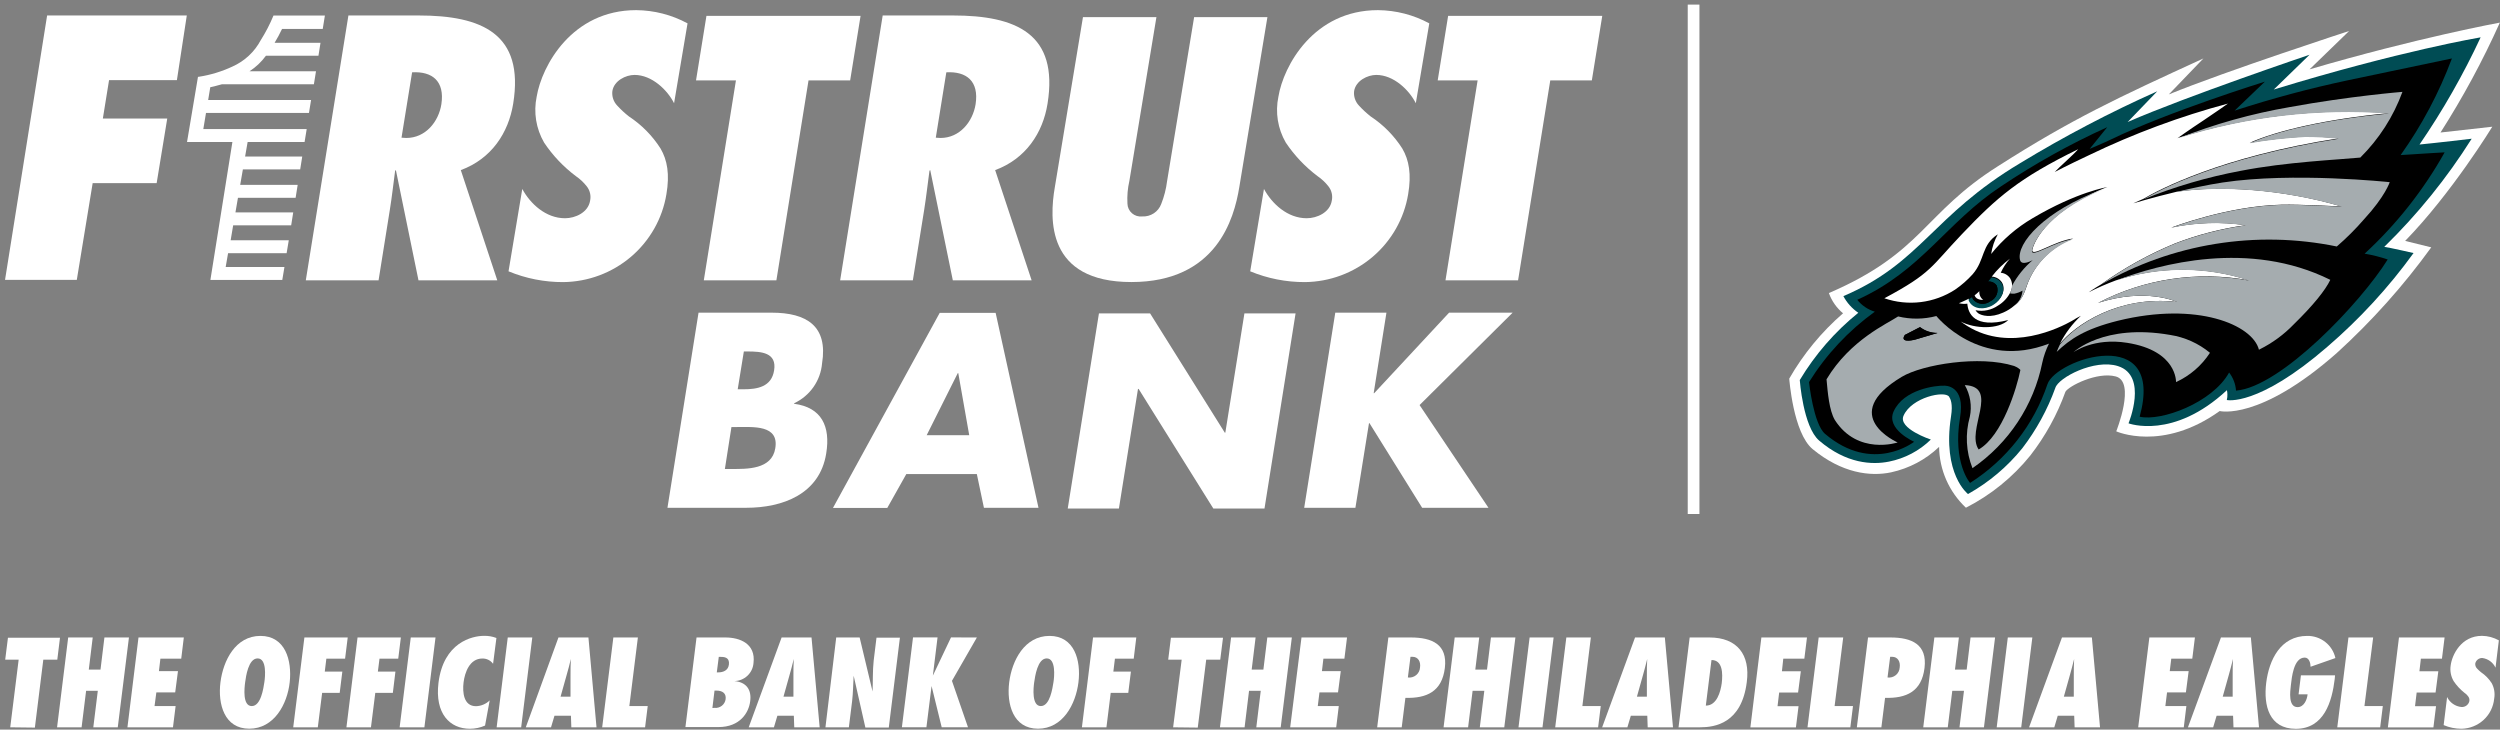 <svg width="466" height="136" viewBox="0 0 466 136" fill="none" xmlns="http://www.w3.org/2000/svg">
<rect x="0" y="0" width="466" height="136" fill="#808080" stroke="none"/>
<g clip-path="url(#clip0_2056_31037)">
<path d="M410.716 10.895L404.267 17.598C414.829 13.274 437.886 5.771 437.886 5.771L430.498 12.928C450.663 7.014 465.972 4.214 465.972 4.214C462.794 11.301 459.095 18.149 454.908 24.701L464.565 23.62C464.565 23.62 457.025 35.988 448.317 44.907L453.184 46.107C448.014 53.257 442.112 59.859 435.572 65.805C421.158 78.53 413.749 76.617 413.749 76.617C403.045 84.293 394.468 80.401 394.468 80.401C394.468 80.401 398.178 71.135 394.348 70.162C390.9 69.265 385.619 71.946 384.997 73.017C383.459 77.297 381.249 81.31 378.45 84.909C375.184 88.953 371.094 92.268 366.447 94.639C364.891 93.176 363.648 91.418 362.789 89.47C361.931 87.522 361.475 85.423 361.449 83.298C358.964 85.671 355.863 87.314 352.491 88.044C348.606 88.866 343.314 88.196 337.88 83.72C334.236 80.703 333.516 70.573 333.516 70.573C336.145 65.987 339.535 61.872 343.543 58.4C342.34 57.397 341.429 56.095 340.903 54.627C358.471 47.059 358.481 39.783 372.448 30.961C386.241 22.15 394.883 18.15 410.716 10.895Z" fill="white"/>
<path d="M402.114 17.014L396.593 22.744C407.504 17.966 430.506 10.203 430.506 10.203L423.828 16.69C447.43 9.457 462.39 6.96 462.39 6.96C459.154 13.919 455.344 20.601 450.998 26.939C454.141 26.636 460.721 25.858 460.721 25.858C456.109 33.187 450.641 39.951 444.429 46.01C445.521 46.172 449.885 47.167 449.885 47.167C445.243 53.583 439.859 59.439 433.845 64.616C420.849 75.892 415.077 74.563 415.077 74.563C415.164 74.209 415.2 73.845 415.186 73.481C415.18 73.227 415.15 72.974 415.099 72.725C405.093 82.055 396.756 78.909 396.756 78.909C396.756 78.909 400.455 70.033 394.781 68.238C390.417 66.854 383.641 70.4 383.106 72.325C381.646 76.353 379.575 80.138 376.963 83.547C374.167 87.007 370.73 89.906 366.837 92.088C366.837 92.088 362.003 88.401 363.672 77.611C364.043 75.265 363.574 74.368 363.312 73.946C362.516 72.746 356.329 74.055 354.823 77.482C353.732 79.893 359.908 81.936 359.908 81.936C357.767 84.03 355.055 85.458 352.106 86.044C348.996 86.671 344.162 86.466 339.088 82.12C336.099 79.547 335.477 70.844 335.477 70.844C338.343 66.061 342.036 61.816 346.388 58.303C345.22 57.507 344.265 56.442 343.606 55.2C358.151 48.994 360.137 40.215 376.559 30.41C384.781 25.411 393.317 20.937 402.114 17.014Z" fill="#004C54"/>
<path d="M440.766 47.286C442.226 47.53 443.664 47.891 445.065 48.367C440.067 56.4 425.14 72.151 416.793 72.811C416.709 71.585 416.261 70.412 415.505 69.438C412.373 75.103 402.804 78.584 398.832 77.676C403.655 60.173 383.207 66.865 381.635 71.643C379.088 79.22 374.002 85.705 367.221 90.022C367.221 90.022 363.948 86.293 365.344 77.892C366.435 71.698 362.431 71.892 362.431 71.892C360.86 71.827 354.869 72.541 352.981 76.671C351.465 80.001 356.79 82.347 356.79 82.347C356.79 82.347 349.097 88.422 340.204 80.887C338.021 79.038 337.203 71.222 337.203 71.222C340.39 66.097 344.556 61.639 349.468 58.097C348.172 57.711 347.028 56.937 346.194 55.881C358.197 50.475 362.824 41.437 372.993 34.734C379.272 30.523 385.893 26.834 392.787 23.706L389.514 27.75C389.514 27.75 392.231 26.604 393.409 26.031C404.081 20.841 422.172 15.22 422.172 15.22L416.531 20.625C423.466 18.366 430.518 16.475 437.656 14.96C443.93 13.63 457.035 10.895 457.035 10.895C454.65 17.284 451.437 23.339 447.476 28.907C451.426 28.636 455.682 28.398 455.682 28.398C451.745 35.433 446.711 41.808 440.766 47.286Z" fill="black"/>
<path d="M392.162 35.166L391.77 35.307L392.119 35.188L392.162 35.166Z" fill="black"/>
<path d="M405.793 56.291C405.793 56.291 400.087 53.545 391.074 56.464C399.712 51.951 409.639 50.469 419.237 52.259C411.179 49.6 402.47 49.6 394.413 52.259C392.68 52.901 390.986 53.641 389.339 54.475C389.339 54.475 390.135 53.902 391.619 53.026C395.892 49.968 400.505 47.407 405.368 45.394C409.623 43.749 414.058 42.603 418.582 41.977C413.977 41.297 409.286 41.447 404.735 42.421C404.735 42.421 415.188 38.377 425.336 38.15C428.73 38.075 436.51 38.485 436.51 38.485C425.293 35.188 413.672 34.539 405.728 35.739C401.221 36.82 397.653 37.901 397.653 37.901C397.653 37.901 398.286 37.588 399.476 37.091C402.334 35.404 414.075 29.155 435.91 25.782C433.851 25.56 431.782 25.448 429.712 25.447C426.239 25.628 422.781 26.018 419.357 26.615C424.321 24.366 433.695 22.182 445.283 21.079C432.064 20.105 418.78 21.658 406.154 25.652L405.87 25.771C405.87 25.771 408.129 24.15 410.682 22.474C412.559 21.241 415.287 19.306 415.287 19.306C406.373 21.694 397.706 24.912 389.404 28.917C385.214 30.885 382.999 32.063 382.999 32.063C383.643 31.328 386.622 28.734 387.364 27.815C376.321 33.22 372.295 36.723 365.726 43.621C359.866 49.772 360.139 50.843 351.246 55.599C353.421 56.346 355.741 56.59 358.026 56.31C360.31 56.031 362.5 55.237 364.427 53.989C365.629 53.165 366.727 52.203 367.701 51.124C370.047 48.432 369.272 45.664 372.393 43.675C371.762 44.813 371.341 46.054 371.149 47.34C373.295 44.667 375.917 42.406 378.885 40.669C387.255 35.728 392.809 34.874 392.809 34.874L392.176 35.101C380.74 39.815 378.874 45.967 378.82 46.615C378.7 47.999 382.955 44.886 386.458 44.453C384.601 45.147 382.906 46.207 381.475 47.57C380.044 48.932 378.907 50.567 378.132 52.378C377.489 53.891 377.292 55.621 375.481 56.951C374.862 57.49 374.163 57.931 373.408 58.259C371.007 59.34 369.349 58.8 368.781 58.421C368.557 58.265 368.371 58.062 368.236 57.827C368.957 57.97 369.7 57.967 370.42 57.818C371.14 57.67 371.822 57.378 372.426 56.962C373.405 56.376 374.199 55.529 374.717 54.518C374.94 54.122 375.057 53.675 375.057 53.221C375.057 52.767 374.94 52.321 374.717 51.924C374.527 51.618 374.267 51.361 373.958 51.173C373.649 50.985 373.3 50.872 372.938 50.843C373.371 49.886 373.949 49 374.652 48.215C373.377 49.173 372.24 50.297 371.269 51.556C371.647 51.578 372.014 51.688 372.342 51.876C372.67 52.063 372.949 52.324 373.157 52.637C373.931 53.902 373.211 55.729 371.553 56.702C369.894 57.675 367.941 57.448 367.188 56.172C367.089 56.019 367.015 55.852 366.97 55.675L366.708 55.816C366.184 56.086 365.137 56.519 365.137 56.519C365.65 56.647 366.183 56.677 366.708 56.605C366.85 58.4 367.985 61.286 374.346 59.654C372.524 61.438 368.137 61.319 365.475 59.935C365.835 60.205 366.261 60.486 366.752 60.8C374.75 65.719 383.97 61.081 386.218 59.805C386.753 59.461 387.306 59.147 387.877 58.864C386.279 60.359 384.957 62.119 383.97 64.065C386.709 60.67 394.871 54.972 405.793 56.291Z" fill="white"/>
<path d="M376.54 48.486C376.846 49.654 378.897 48.486 378.897 48.486C377.306 49.839 375.988 51.479 375.012 53.319C375.005 53.791 374.881 54.255 374.652 54.67C374.907 54.742 375.174 54.768 375.438 54.746C375.988 54.648 376.517 54.454 376.998 54.173C376.947 54.741 376.781 55.294 376.509 55.798C376.237 56.301 375.866 56.745 375.416 57.102C377.228 55.762 377.424 54.043 378.068 52.529C378.842 50.719 379.979 49.083 381.41 47.721C382.841 46.359 384.537 45.299 386.393 44.605C382.912 45.016 378.657 48.129 378.755 46.767C378.755 46.118 380.676 39.967 392.111 35.253L391.696 35.404C381.254 39.21 375.733 45.361 376.54 48.486Z" fill="#A5ACAF"/>
<path d="M372.184 53.232C372.399 53.781 372.393 54.391 372.168 54.936C371.942 55.481 371.515 55.919 370.973 56.162C370.502 56.521 369.909 56.686 369.318 56.624C368.727 56.562 368.182 56.276 367.798 55.827C367.715 55.69 367.655 55.54 367.623 55.383C367.394 55.545 367.154 55.697 366.914 55.837C366.959 56.014 367.033 56.181 367.132 56.335C367.907 57.61 369.86 57.848 371.497 56.864C373.134 55.881 373.876 54.064 373.101 52.799C372.893 52.486 372.614 52.225 372.286 52.038C371.958 51.85 371.591 51.741 371.213 51.718L370.591 52.486C370.899 52.462 371.208 52.519 371.488 52.65C371.767 52.78 372.007 52.981 372.184 53.232Z" fill="#004C54"/>
<path d="M370.975 56.162C371.517 55.919 371.944 55.481 372.169 54.936C372.395 54.391 372.401 53.781 372.186 53.232C372.013 52.98 371.778 52.778 371.502 52.643C371.227 52.509 370.921 52.447 370.615 52.464C370.094 53.097 369.54 53.704 368.956 54.281C368.924 54.59 368.974 54.901 369.1 55.186C369.226 55.47 369.425 55.717 369.676 55.902C369.26 55.929 368.846 55.831 368.487 55.621C368.29 55.482 368.141 55.286 368.061 55.059C367.923 55.176 367.778 55.285 367.625 55.383C367.657 55.54 367.716 55.69 367.8 55.827C368.184 56.276 368.728 56.562 369.319 56.624C369.911 56.686 370.504 56.521 370.975 56.162Z" fill="black"/>
<path d="M368.484 55.621C368.843 55.831 369.258 55.929 369.674 55.902C369.422 55.717 369.224 55.47 369.097 55.186C368.971 54.902 368.922 54.59 368.953 54.281C368.67 54.551 368.375 54.81 368.059 55.059C368.138 55.286 368.287 55.482 368.484 55.621Z" fill="white"/>
<path d="M436.508 38.518C436.508 38.518 428.728 38.107 425.334 38.183C415.186 38.41 404.733 42.453 404.733 42.453C409.284 41.48 413.975 41.329 418.58 42.01C414.056 42.636 409.621 43.782 405.366 45.426C400.503 47.44 395.89 50.001 391.617 53.059C404.883 45.391 420.542 42.857 435.58 45.945C437.402 44.373 439.105 42.671 440.676 40.853C444.615 36.583 445.444 33.956 445.444 33.956C445.444 33.956 427.375 32.031 414.281 34.02C411.466 34.453 408.432 35.102 405.726 35.772C413.67 34.572 425.291 35.22 436.508 38.518Z" fill="#A5ACAF"/>
<path d="M394.792 59.783C409.566 56.151 419.888 60.551 421.067 65.189L421.209 65.114C423.58 63.933 425.728 62.356 427.559 60.454C431.193 56.908 433.463 54.075 434.368 52.162C419.256 44.659 402.572 49.178 394.41 52.302C402.467 49.644 411.177 49.644 419.234 52.302C409.641 50.499 399.715 51.966 391.071 56.465C400.084 53.545 405.791 56.291 405.791 56.291C394.879 54.972 386.728 60.67 383.967 64.227C383.749 64.659 383.553 65.114 383.367 65.589C385.855 63.221 388.561 61.34 394.792 59.783Z" fill="#A5ACAF"/>
<path d="M445.284 21.166C433.695 22.247 424.322 24.409 419.358 26.701C422.782 26.105 426.24 25.715 429.713 25.534C431.783 25.535 433.852 25.647 435.911 25.869C414.087 29.242 402.335 35.491 399.477 37.177C405.336 34.799 411.423 33.013 417.644 31.848C426.134 30.183 435.987 29.761 439.959 29.372C443.454 25.91 446.136 21.728 447.815 17.123C447.815 17.123 437.995 17.912 426.777 19.966C419.715 21.185 412.797 23.12 406.133 25.739C418.766 21.742 432.058 20.189 445.284 21.166Z" fill="#A5ACAF"/>
<path d="M386.48 65.665C386.48 65.665 390.201 62.887 396.519 63.903C405.87 65.384 405.609 71.222 405.609 71.222C408.199 70.036 410.395 68.142 411.937 65.762C409.817 64.009 407.256 62.859 404.528 62.433C392.078 60.26 386.48 65.665 386.48 65.665Z" fill="#A5ACAF"/>
<path d="M360.935 58.908C358.604 59.527 356.153 59.553 353.81 58.983C351.867 60.302 344.895 63.308 340.465 70.703C340.694 73.222 340.956 76.454 342.003 78.271C346.27 84.941 353.723 82.476 353.723 82.476C353.723 82.476 342.396 77.492 354.497 70.238C358.36 67.924 369.053 66.184 375.426 68.216C375.971 68.411 376.648 68.886 376.593 69.005C375.939 72.249 373.265 81.233 368.824 83.784C366.369 80.238 372.84 72.087 366.238 71.784C367.265 73.573 367.598 75.672 367.177 77.687C366.288 80.848 366.46 84.21 367.668 87.266C374.413 82.622 379.079 75.57 380.685 67.589C380.951 66.365 381.369 65.177 381.929 64.054C369.032 69.038 360.935 58.908 360.935 58.908ZM357.061 63.286C356.134 63.556 354.137 63.838 355.086 62.432C355.086 62.432 356.287 61.783 357.891 60.962C358.827 61.68 359.981 62.061 361.164 62.043C361.164 62.043 357.803 63.059 357.061 63.286Z" fill="#A5ACAF"/>
<path d="M355.063 62.422C354.113 63.827 356.154 63.503 357.038 63.276C357.78 63.049 361.162 62.076 361.162 62.076C359.979 62.094 358.825 61.712 357.889 60.995C356.285 61.784 355.063 62.422 355.063 62.422Z" fill="black"/>
<path d="M32.974 14.939H20.328L19.171 22.096H31.174L29.199 34.14H17.272L14.315 52.173H0.938L8.783 2.884H34.818L32.974 14.939Z" fill="white"/>
<path d="M42.065 49.773L42.512 47.2H53.424L53.828 44.789H42.992L43.462 41.999H54.275L54.657 39.588H43.887L44.356 36.864H55.104L55.486 34.464H44.771L45.273 31.577H55.956L56.337 29.177H45.688L46.157 26.474H56.774L57.167 24.063H37.897L38.399 21.047H57.592L57.985 18.636H38.802L39.195 16.258C39.806 16.128 40.537 15.944 41.377 15.706H58.509L58.902 13.285H46.506C47.699 12.513 48.738 11.531 49.572 10.387H59.36L59.742 7.976H51.187C51.693 7.139 52.155 6.276 52.573 5.392H60.157L60.56 2.895H50.98C50.321 4.491 49.525 6.028 48.601 7.49C47.45 9.661 45.598 11.389 43.342 12.398C41.35 13.332 39.233 13.976 37.056 14.312H36.904L34.863 26.463H43.32L39.217 52.184H52.617L53.02 49.773H42.065Z" fill="white"/>
<path d="M97.353 35.221C98.826 37.956 101.718 40.68 105.319 40.68C107.25 40.68 109.629 39.599 109.989 37.437C110.095 36.962 110.093 36.47 109.981 35.997C109.87 35.523 109.653 35.081 109.345 34.702C108.773 33.977 108.092 33.342 107.327 32.821C105.018 31.086 103.022 28.977 101.423 26.582C99.92 23.988 99.427 20.939 100.038 18.009C100.987 12.29 106.585 1.89 118.587 1.89C121.933 1.919 125.22 2.766 128.157 4.355L125.647 19.242C124.414 16.777 121.512 13.966 118.282 13.966C116.634 13.966 114.452 15.047 114.146 16.971C114.086 17.462 114.136 17.959 114.293 18.429C114.449 18.898 114.708 19.327 115.052 19.685C115.722 20.418 116.452 21.094 117.234 21.707C119.602 23.266 121.61 25.303 123.127 27.685C124.392 29.848 124.851 32.496 124.218 36.205C123.47 40.742 121.131 44.872 117.612 47.868C114.093 50.864 109.62 52.534 104.981 52.584C101.482 52.594 98.016 51.911 94.789 50.573L97.353 35.221Z" fill="white"/>
<path d="M92.692 52.248L85.894 31.707C91.623 29.599 94.787 24.745 95.66 19.317C97.766 6.279 89.8 2.884 78.038 2.884H64.944L57 52.259H70.563L72.669 39.091C73.062 36.669 73.324 34.248 73.651 31.826L73.793 31.707L78.005 52.248H92.692ZM74.841 25.664L76.816 13.479C80.569 13.274 82.926 15.112 82.271 19.436C81.758 22.68 79.336 25.718 75.724 25.718L74.841 25.664Z" fill="white"/>
<path d="M192.294 52.248L185.496 31.707C191.224 29.599 194.4 24.745 195.262 19.317C197.357 6.279 189.402 2.884 177.628 2.884H164.534L156.602 52.259H170.154L172.271 39.091C172.653 36.669 172.925 34.248 173.253 31.826L173.395 31.707L177.606 52.248H192.294ZM174.431 25.664L176.395 13.479C180.149 13.274 182.517 15.112 181.851 19.436C181.327 22.68 178.905 25.718 175.304 25.718L174.431 25.664Z" fill="white"/>
<path d="M131.19 52.248L137.18 14.982H129.738L131.681 2.96H160.411L158.469 14.982H150.71L144.72 52.248H131.19Z" fill="white"/>
<path d="M269.44 52.248L275.43 14.982H267.988L269.931 2.96H298.661L296.719 14.982H288.971L282.97 52.248H269.44Z" fill="white"/>
<path d="M235.603 35.221C237.076 37.956 239.968 40.68 243.569 40.68C245.5 40.68 247.879 39.599 248.239 37.437C248.345 36.962 248.343 36.47 248.231 35.997C248.12 35.523 247.903 35.081 247.595 34.702C247.023 33.977 246.342 33.342 245.577 32.821C243.27 31.083 241.275 28.974 239.673 26.582C238.169 23.989 237.68 20.937 238.298 18.009C239.237 12.29 244.845 1.89 256.848 1.89C260.194 1.919 263.481 2.766 266.418 4.355L263.908 19.242C262.675 16.777 259.773 13.966 256.543 13.966C254.895 13.966 252.724 15.047 252.407 16.971C252.349 17.462 252.4 17.959 252.557 18.427C252.713 18.896 252.971 19.326 253.313 19.685C253.985 20.415 254.715 21.091 255.495 21.707C257.863 23.266 259.871 25.303 261.388 27.685C262.653 29.848 263.112 32.496 262.479 36.205C261.729 40.742 259.388 44.873 255.867 47.869C252.346 50.865 247.871 52.535 243.231 52.584C239.732 52.593 236.267 51.909 233.039 50.573L235.603 35.221Z" fill="white"/>
<path d="M236.245 3.198L230.997 34.929C230.037 40.788 226.741 52.573 210.887 52.573C195.032 52.573 195.61 40.788 196.614 34.929L201.863 3.198H215.557L210.516 33.718C210.196 35.107 210.075 36.533 210.156 37.956C210.162 38.298 210.241 38.635 210.387 38.944C210.533 39.254 210.743 39.531 211.003 39.756C211.263 39.98 211.567 40.149 211.897 40.251C212.226 40.352 212.573 40.384 212.916 40.345C213.679 40.384 214.434 40.179 215.071 39.76C215.707 39.342 216.191 38.732 216.452 38.021C216.996 36.656 217.362 35.228 217.543 33.772L222.584 3.198H236.245Z" fill="white"/>
<path d="M124.414 94.65L130.208 58.281H143.837C150.384 58.281 154.356 60.789 153.232 67.741C153.097 69.322 152.545 70.84 151.631 72.144C150.718 73.447 149.475 74.49 148.027 75.168V75.265C153.134 75.936 154.836 79.46 154.006 84.52C152.795 92.142 145.834 94.65 139.112 94.65H124.414ZM135.118 87.417H136.34C139.167 87.417 143.88 87.558 144.513 83.557C145.244 79.168 140.432 79.6 137.312 79.6H136.34L135.118 87.417ZM137.508 72.562H138.599C141.131 72.562 143.815 72.13 144.295 69.038C144.83 65.708 141.916 65.513 139.33 65.513H138.654L137.508 72.562Z" fill="white"/>
<path d="M168.934 88.369L165.388 94.683H155.262L175.165 58.313H185.585L193.573 94.65H183.403L182.083 88.369H168.934ZM178.624 69.557H178.525L172.731 81.125H180.664L178.624 69.557Z" fill="white"/>
<path d="M204.843 58.421H214.38L228.303 80.649H228.401L231.959 58.421H241.495L235.701 94.79H226.165L212.241 72.498H212.121L208.564 94.79H199.027L204.843 58.421Z" fill="white"/>
<path d="M270.108 58.281H281.958L264.608 75.503L277.451 94.65H265.088L255.268 78.876H255.181L252.649 94.65H243.102L248.896 58.281H258.432L256.054 73.287H256.152L270.108 58.281Z" fill="white"/>
<path d="M316.776 0.852H314.594V95.807H316.776V0.852Z" fill="white"/>
<path d="M1.907 135.57L3.478 122.965H0.969L1.482 118.878H11.182L10.68 122.965H8.072L6.501 135.625L1.907 135.57Z" fill="white"/>
<path d="M17.391 135.57L18.231 128.77H16.049L15.209 135.57H10.637L12.71 118.824H17.282L16.551 124.813H18.733L19.464 118.824H24.036L21.952 135.57H17.391Z" fill="white"/>
<path d="M25.816 118.824H34.262L33.782 122.781H29.897L29.624 125.105H33.171L32.658 129.062H29.144L28.806 131.613H32.734L32.243 135.57H23.754L25.816 118.824Z" fill="white"/>
<path d="M48.545 118.532C53.193 118.532 54.448 123.105 54.001 127.181C53.553 131.257 51.098 135.83 46.461 135.83C41.823 135.83 40.579 131.257 41.092 127.181C41.605 123.105 43.907 118.532 48.545 118.532ZM46.93 131.613C48.654 131.613 49.112 128.219 49.276 127.17C49.439 126.121 49.756 122.727 48.021 122.727C46.286 122.727 45.839 126.132 45.697 127.17C45.555 128.208 45.173 131.613 46.93 131.613Z" fill="white"/>
<path d="M54.656 135.57L56.74 118.824H64.815L64.324 122.781H60.832L60.538 125.192H63.811L63.32 129.148H60.047L59.239 135.57H54.656Z" fill="white"/>
<path d="M64.574 135.57L66.647 118.824H74.722L74.231 122.781H70.739L70.434 125.192H73.707L73.227 129.148H69.954L69.146 135.57H64.574Z" fill="white"/>
<path d="M74.492 135.57L76.565 118.824H81.181L79.108 135.57H74.492Z" fill="white"/>
<path d="M91.91 123.732C91.683 123.42 91.382 123.167 91.034 122.995C90.686 122.824 90.301 122.739 89.913 122.748C87.534 122.748 86.639 125.354 86.41 127.192C86.181 129.03 86.41 131.635 88.724 131.635C89.682 131.609 90.595 131.223 91.277 130.554L90.415 135.246C89.525 135.638 88.562 135.84 87.589 135.841C83.846 135.841 81.042 133.019 81.729 127.3C82.657 119.732 88.014 118.521 90.229 118.521C91.016 118.503 91.798 118.639 92.532 118.921L91.91 123.732Z" fill="white"/>
<path d="M92.574 135.57L94.647 118.824H99.219L97.146 135.57H92.574Z" fill="white"/>
<path d="M106.497 135.57L106.421 133.408H103.355L102.711 135.57H98.008L104.096 118.824H109.683L111.189 135.57H106.497ZM106.344 129.862V125.97C106.344 124.889 106.344 123.862 106.41 122.824C106.137 123.905 105.897 124.932 105.58 125.97L104.489 129.862H106.344Z" fill="white"/>
<path d="M112.246 135.57L114.33 118.824H118.902L117.309 131.613H120.735L120.244 135.57H112.246Z" fill="white"/>
<path d="M129.835 118.824H135.214C137.91 118.824 140.899 119.981 140.452 123.591C140.387 124.493 139.983 125.339 139.321 125.961C138.659 126.583 137.785 126.937 136.873 126.954C139.055 127.127 140.146 128.511 139.83 130.749C139.568 132.813 137.975 135.527 133.905 135.527H127.762L129.835 118.824ZM133.163 131.949C133.657 132.004 134.153 131.865 134.545 131.562C134.937 131.258 135.193 130.815 135.258 130.327C135.4 129.192 134.603 128.727 133.545 128.727H133.185L132.792 131.97L133.163 131.949ZM133.872 125.332C134.822 125.332 135.749 124.954 135.869 123.862C135.989 122.77 135.367 122.446 134.429 122.446H133.981L133.61 125.332H133.872Z" fill="white"/>
<path d="M148.048 135.57L147.971 133.408H144.905L144.262 135.57H139.559L145.691 118.824H151.267L152.784 135.57H148.048ZM147.895 129.862V125.97C147.895 124.889 147.895 123.862 147.961 122.824C147.688 123.905 147.448 124.932 147.131 125.97L146.04 129.862H147.895Z" fill="white"/>
<path d="M155.871 118.824H160.236L162.647 128.9C162.724 126.975 162.647 125.062 162.855 123.127L163.378 118.867H167.743L165.67 135.614H161.305L159.123 125.948C159.014 127.527 159.025 129.084 158.839 130.662L158.228 135.57H153.863L155.871 118.824Z" fill="white"/>
<path d="M182.091 118.824L177.443 126.911L180.433 135.56H175.533L173.645 127.873L172.685 135.56H168.113L170.186 118.813H174.758L173.886 125.938L177.268 118.813L182.091 118.824Z" fill="white"/>
<path d="M195.634 118.532C200.271 118.532 201.526 123.105 201.024 127.181C200.522 131.257 198.121 135.83 193.484 135.83C188.847 135.83 187.603 131.257 188.115 127.181C188.628 123.105 190.985 118.532 195.634 118.532ZM194.008 131.613C195.732 131.613 196.19 128.219 196.365 127.17C196.539 126.121 196.834 122.727 195.11 122.727C193.386 122.727 192.928 126.132 192.775 127.17C192.622 128.208 192.284 131.613 194.008 131.613Z" fill="white"/>
<path d="M201.668 135.57L203.741 118.824H211.805L211.325 122.781H207.822L207.528 125.192H210.801L210.31 129.148H207.037L206.24 135.57H201.668Z" fill="white"/>
<path d="M218.671 135.57L220.264 122.965H217.754L218.256 118.878H227.967L227.454 122.965H224.836L223.264 135.625L218.671 135.57Z" fill="white"/>
<path d="M234.175 135.57L235.004 128.77H232.821L231.992 135.57H227.398L229.472 118.824H234.044L233.313 124.813H235.495L236.226 118.824H240.798L238.725 135.57H234.175Z" fill="white"/>
<path d="M242.598 118.824H251.087L250.596 122.781H246.679L246.406 125.105H249.92L249.407 129.062H245.948L245.632 131.613H249.549L249.069 135.57H240.492L242.598 118.824Z" fill="white"/>
<path d="M256.707 135.57L258.791 118.824H262.959C266.942 118.824 269.856 120.11 269.321 124.51C268.786 128.911 265.916 130.197 261.966 130.078L261.279 135.57H256.707ZM263.254 122.424H262.916L262.425 126.283C262.699 126.32 262.977 126.299 263.243 126.224C263.509 126.148 263.756 126.019 263.969 125.845C264.182 125.67 264.357 125.454 264.482 125.209C264.606 124.965 264.679 124.697 264.694 124.424C264.847 123.375 264.378 122.424 263.265 122.424H263.254Z" fill="white"/>
<path d="M275.836 135.57L276.676 128.77H274.494L273.654 135.57H269.082L271.155 118.824H275.727L274.996 124.813H277.178L277.91 118.824H282.471L280.397 135.57H275.836Z" fill="white"/>
<path d="M283.047 135.57L285.12 118.824H289.594L287.521 135.57H283.047Z" fill="white"/>
<path d="M289.891 135.57L291.964 118.824H296.536L294.954 131.613H298.38L297.889 135.57H289.891Z" fill="white"/>
<path d="M307.13 135.57L307.054 133.408H303.987L303.344 135.57H298.641L304.773 118.824H310.327L311.844 135.57H307.13ZM306.977 129.862V125.97C306.977 124.889 306.977 123.862 307.043 122.824C306.759 123.905 306.53 124.932 306.213 125.97L305.122 129.862H306.977Z" fill="white"/>
<path d="M314.952 118.824H318.629C323.834 118.824 326.267 122.067 325.602 127.127C324.642 134.857 319.644 135.57 316.873 135.57H312.879L314.952 118.824ZM317.964 131.527C320.037 131.527 320.713 128.921 320.932 127.354C321.15 125.527 321.106 123.029 319.022 123.029L317.964 131.527Z" fill="white"/>
<path d="M328.321 118.824H336.821L336.33 122.781H332.402L332.151 125.127H335.675L335.163 129.084H331.638L331.333 131.635H335.25L334.759 135.592H326.27L328.321 118.824Z" fill="white"/>
<path d="M336.918 135.57L339.002 118.824H343.574L341.97 131.613H345.396L344.905 135.57H336.918Z" fill="white"/>
<path d="M346.117 135.57L348.201 118.824H352.37C356.352 118.824 359.266 120.11 358.731 124.51C358.196 128.911 355.327 130.197 351.377 130.078L350.689 135.57H346.117ZM352.664 122.424H352.326L351.835 126.283C352.109 126.32 352.388 126.299 352.653 126.224C352.919 126.148 353.166 126.019 353.379 125.845C353.593 125.67 353.767 125.454 353.892 125.209C354.016 124.965 354.089 124.697 354.105 124.424C354.257 123.375 353.788 122.424 352.675 122.424H352.664Z" fill="white"/>
<path d="M365.247 135.57L366.087 128.77H363.904L363.064 135.57H358.492L360.565 118.824H365.137L364.406 124.813H366.589L367.309 118.824H371.881L369.808 135.57H365.247Z" fill="white"/>
<path d="M372.184 135.57L374.257 118.824H378.829L376.756 135.57H372.184Z" fill="white"/>
<path d="M386.708 135.57L386.632 133.408H383.565L382.922 135.57H378.219L384.351 118.824H389.927L391.444 135.57H386.708ZM386.555 129.862V125.97C386.555 124.889 386.555 123.862 386.621 122.824C386.337 123.905 386.108 124.932 385.791 125.97L384.7 129.862H386.555Z" fill="white"/>
<path d="M400.643 118.824H409.132L408.641 122.781H404.724L404.44 125.105H407.964L407.452 129.062H403.938L403.622 131.613H407.539L407.059 135.57H398.559L400.643 118.824Z" fill="white"/>
<path d="M416.321 135.57L416.245 133.408H413.179L412.535 135.57H407.832L413.986 118.824H419.562L421.079 135.57H416.321ZM416.169 129.862V125.97C416.169 124.889 416.169 123.862 416.234 122.824C415.95 123.905 415.721 124.932 415.405 125.97L414.314 129.862H416.169Z" fill="white"/>
<path d="M435.253 125.883L435.188 126.597C434.686 130.727 433.235 135.851 427.942 135.851C422.967 135.851 421.897 131.527 422.421 127.278C422.945 123.029 425.084 118.532 430.059 118.532C431.282 118.514 432.474 118.915 433.432 119.668C434.391 120.42 435.057 121.478 435.319 122.662L430.692 124.283C430.692 123.624 430.43 122.575 429.601 122.575C427.495 122.575 427.179 126.413 427.026 127.678C426.873 128.943 426.502 131.808 428.27 131.808C429.481 131.808 430.037 130.392 430.136 129.419H428.455L428.892 125.883H435.253Z" fill="white"/>
<path d="M435.668 135.57L437.752 118.824H442.357L440.731 131.613H444.157L443.666 135.57H435.668Z" fill="white"/>
<path d="M447.171 118.824H455.671L455.18 122.781H451.252L450.979 125.127H454.503L453.991 129.084H450.466L450.161 131.635H454.078L453.587 135.592H445.098L447.171 118.824Z" fill="white"/>
<path d="M456.14 129.927C456.387 130.436 456.761 130.875 457.227 131.2C457.693 131.526 458.235 131.727 458.802 131.786C459.139 131.811 459.474 131.715 459.746 131.517C460.018 131.319 460.209 131.031 460.286 130.705C460.317 130.54 460.311 130.37 460.268 130.207C460.224 130.044 460.145 129.893 460.035 129.765C459.851 129.513 459.622 129.296 459.359 129.127C458.585 128.512 457.912 127.783 457.362 126.965C456.844 126.08 456.648 125.046 456.806 124.035C457.056 122.078 458.748 118.521 462.643 118.521C463.746 118.535 464.827 118.825 465.786 119.364L465.164 124.456C464.94 123.974 464.597 123.555 464.165 123.239C463.734 122.923 463.229 122.721 462.698 122.651C462.393 122.644 462.095 122.743 461.856 122.931C461.617 123.118 461.452 123.383 461.388 123.678C461.373 123.847 461.394 124.018 461.45 124.178C461.507 124.338 461.597 124.485 461.716 124.608C461.946 124.855 462.194 125.087 462.458 125.3C463.257 125.839 463.936 126.534 464.455 127.343C464.934 128.233 465.095 129.258 464.913 130.251C464.766 131.759 464.066 133.16 462.946 134.191C461.826 135.221 460.363 135.808 458.835 135.841C457.687 135.843 456.55 135.611 455.496 135.159L456.14 129.927Z" fill="white"/>
</g>
<defs>
<clipPath id="clip0_2056_31037">
<rect width="465" height="135" fill="white" transform="translate(0.938 0.852)"/>
</clipPath>
</defs>
</svg>
